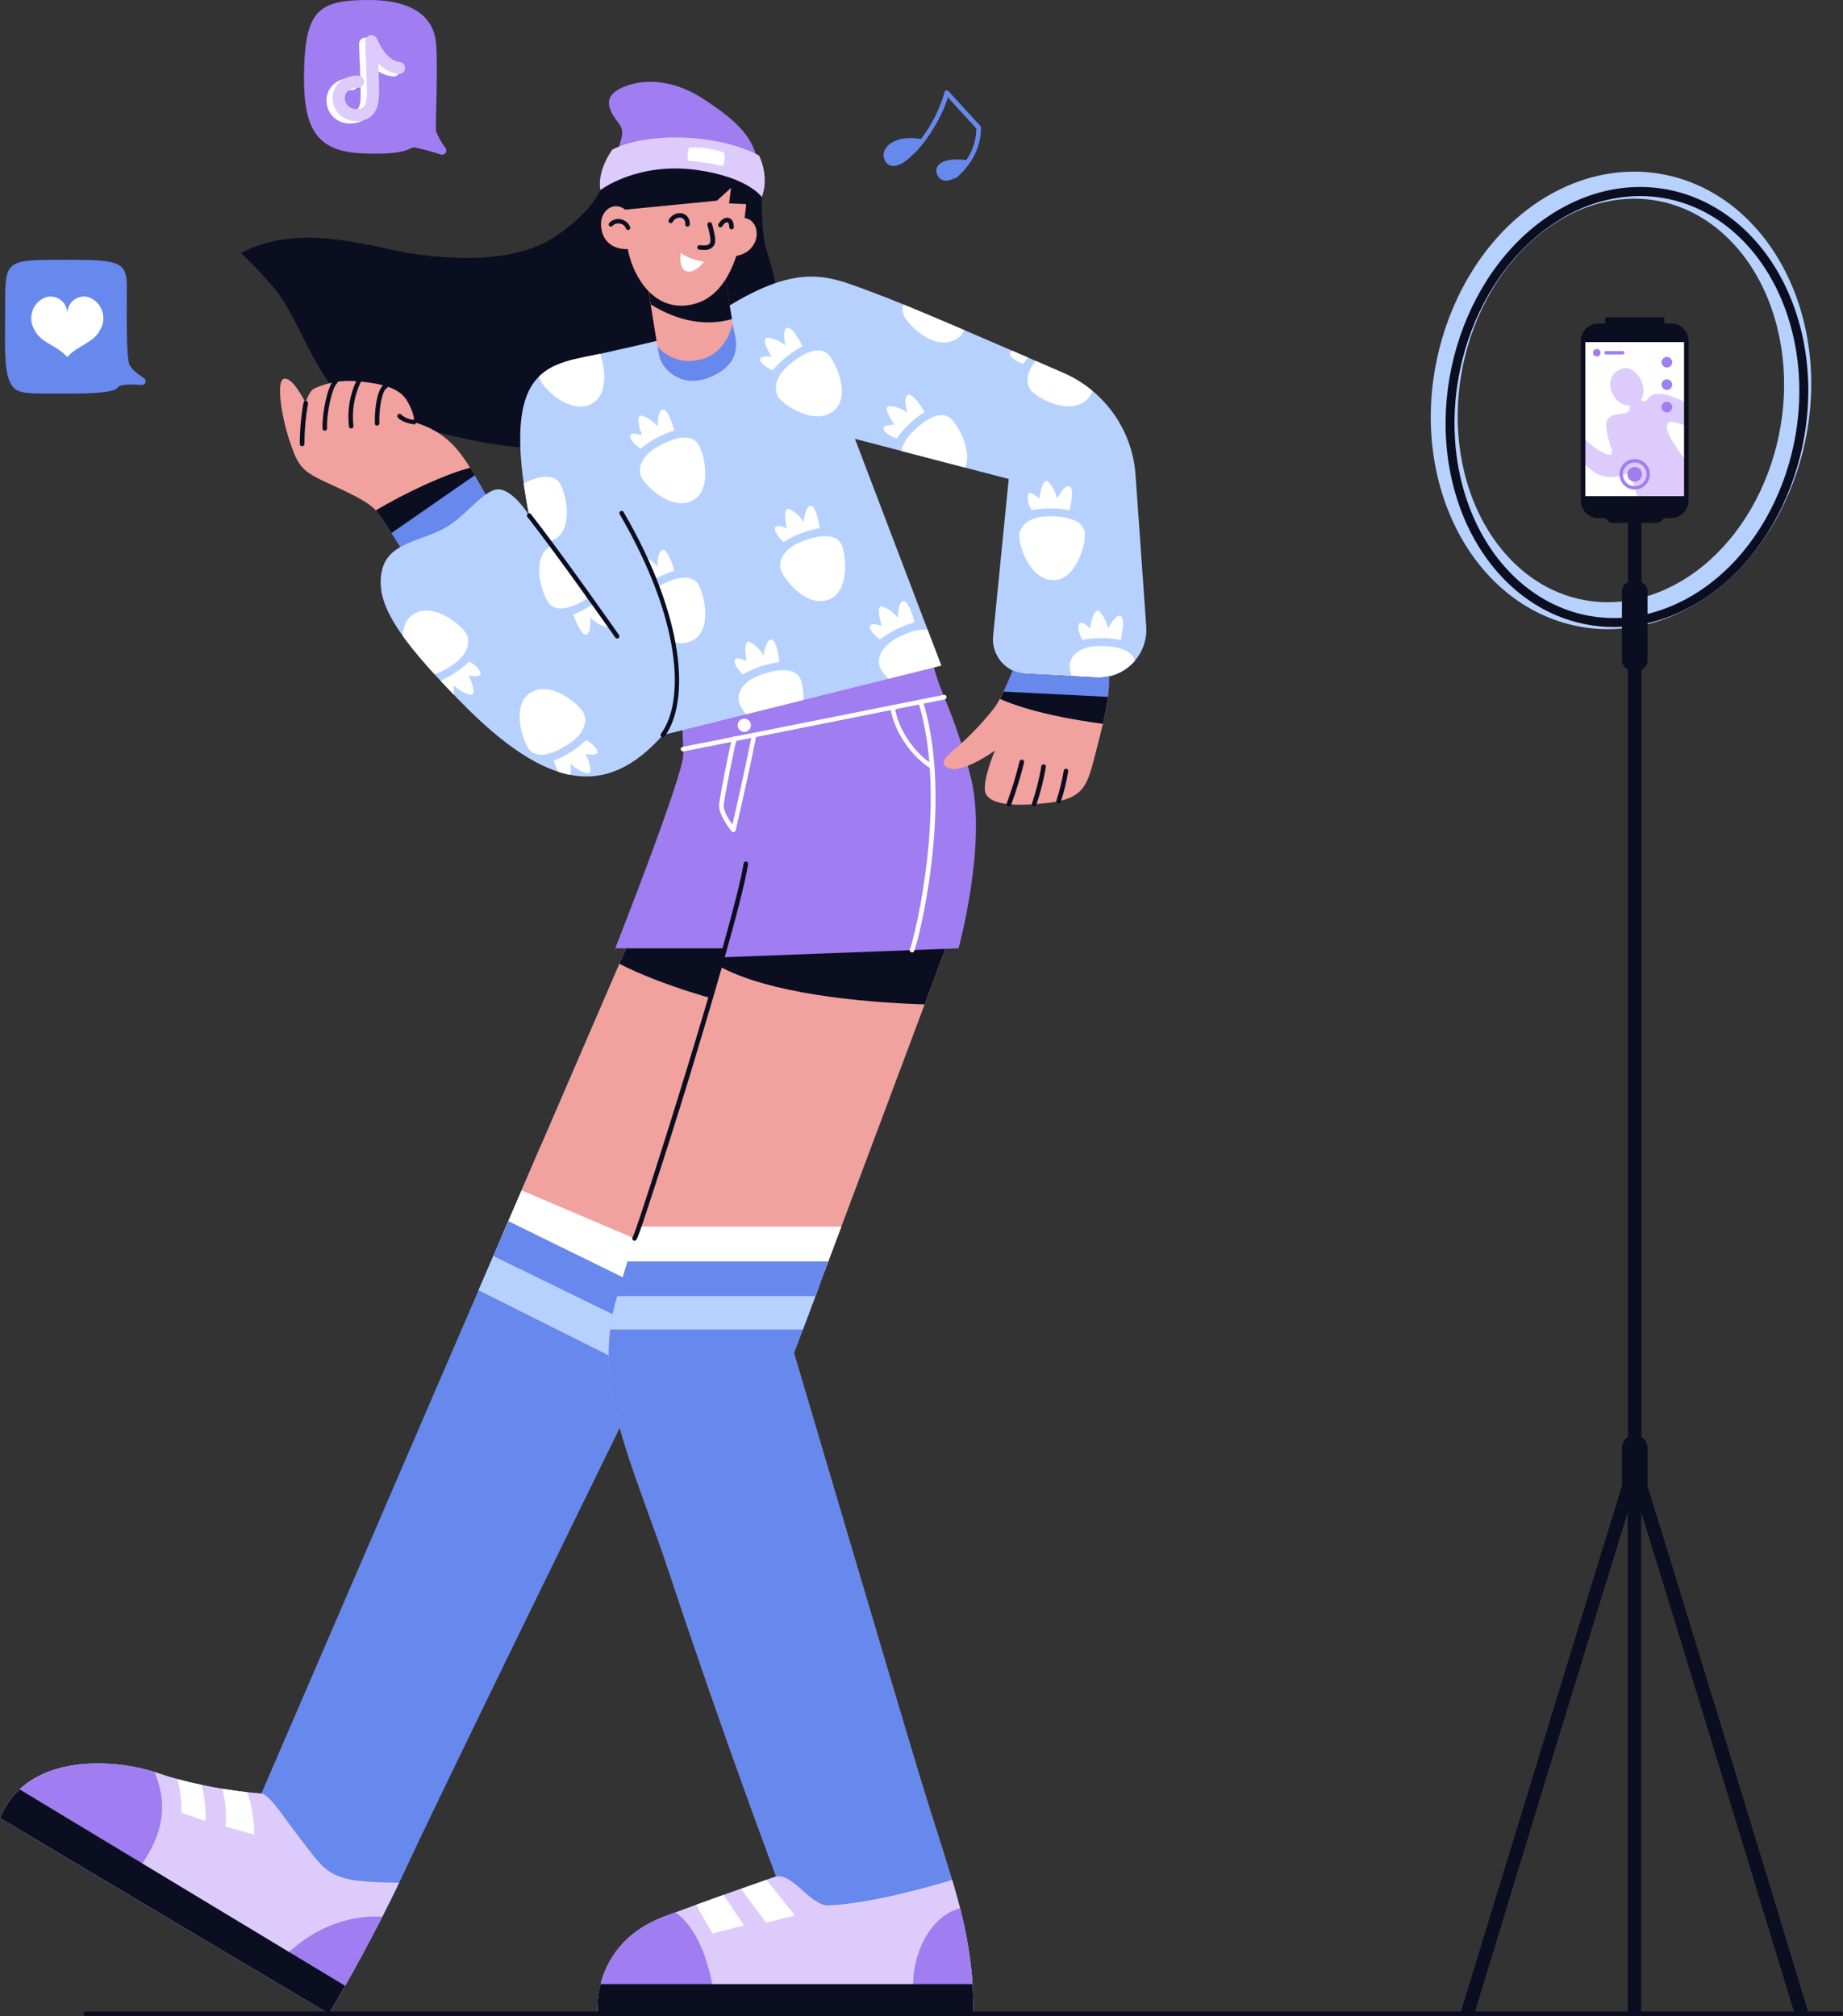 <?xml version="1.0" encoding="utf-8"?>
<svg viewBox="80.624 27.506 410.011 448.55" width="410.011" height="448.55" xmlns="http://www.w3.org/2000/svg">
  <rect x="80.624" y="27.506" width="410.011" height="448.55" fill="#333333" stroke="none"/>
  <defs>
    <clipPath id="a">
      <path fill="none" d="M342.47,239.26l61.93-15.45L385.2,173.36l34.21,8.93-3.47,34.92a7.69,7.69,0,0,0,7.26,8.44l15.68.8A10.64,10.64,0,0,0,450,215.07l-2.38-33.69a26.78,26.78,0,0,0-16-22.66c-14.52-6.34-35.35-15.34-41.69-17.65-10.05-3.65-16.34-7.61-33.81,3.35,0,0-12.39,6.6-12.69,6.6s-2.23.61-14.11,3.25S306,156.1,312.72,190.41c0,0-4.15-6.77-7.67-5.7-3.24,1-6.62,5.9-10.75,8.3-5.52,3.21-12.89,3.3-14.32,9.62-1.64,7.23,3.43,14.84,17.52,29.25C316.82,251.61,330,253.33,342.47,239.26Z"/>
    </clipPath>
  </defs>
  <path fill="#a07df0" d="M 178.704 61.896 C 179.397 62.108 180.058 61.49 179.895 60.785 C 179.868 60.671 179.821 60.563 179.754 60.466 C 178.851 59.298 178.13 58 177.614 56.616 C 177.484 55.366 178.114 41.756 177.614 36.926 C 177.114 32.096 173.554 27.506 162.614 27.506 C 151.674 27.506 148.624 29.726 148.274 42.886 C 147.924 56.046 150.844 61.196 161.274 61.636 C 171.704 62.076 171.554 60.196 172.874 60.316 C 174.844 60.742 176.79 61.269 178.704 61.896 Z"/>
  <path fill="#fff" d="M 455.774 103.366 L 455.774 138.876 C 455.769 140.752 454.25 142.271 452.374 142.276 L 436.214 142.276 C 434.337 142.276 432.814 140.754 432.814 138.876 L 432.814 103.366 C 432.814 101.489 434.337 99.966 436.214 99.966 L 452.374 99.966 C 454.252 99.966 455.774 101.489 455.774 103.366 Z"/>
  <path fill="#ddccfb" d="M 455.774 122.226 L 455.774 117.136 C 452.934 115.646 448.554 113.886 447.094 116.376 C 446.724 117.006 446.164 116.956 445.664 116.466 C 447.664 113.776 444.444 108.036 440.964 109.716 C 436.814 111.716 439.424 117.856 443.164 117.716 C 443.223 118.177 443.128 118.645 442.894 119.046 C 442.134 120.116 437.574 118.726 437.984 122.566 C 438.394 126.406 439.704 128.036 439.124 128.566 C 438.544 129.096 435.904 127.886 432.814 124.916 L 432.814 130.396 C 434.084 131.726 435.814 133.196 437.534 133.526 C 439.473 133.906 441.484 133.55 443.174 132.526 L 445.664 140.386 L 455.444 140.386 C 455.662 139.934 455.774 139.438 455.774 138.936 L 455.774 130.196 C 453.774 127.476 451.034 123.506 451.454 122.196 C 452.034 120.436 453.784 121.786 455.774 122.226 Z"/>
  <path fill="#0b0e20" d="M 452.374 142.786 L 436.214 142.786 C 434.061 142.786 432.314 141.04 432.314 138.886 L 432.314 103.366 C 432.32 101.215 434.063 99.472 436.214 99.466 L 452.374 99.466 C 454.526 99.472 456.269 101.215 456.274 103.366 L 456.274 138.876 C 456.275 139.455 456.146 140.026 455.894 140.546 C 455.253 141.911 453.882 142.783 452.374 142.786 Z M 436.214 100.476 C 434.613 100.476 433.314 101.775 433.314 103.376 L 433.314 138.886 C 433.314 140.488 434.613 141.786 436.214 141.786 L 452.374 141.786 C 453.974 141.781 455.269 140.486 455.274 138.886 L 455.274 103.366 C 455.274 101.765 453.976 100.466 452.374 100.466 L 436.214 100.476 Z"/>
  <path fill="#b7d1ff" d="M 438.304 167.496 C 433.641 167.496 429.025 166.554 424.734 164.726 C 413.734 160.076 405.214 149.866 401.284 136.726 C 393.674 111.246 405.104 81.356 426.764 70.096 C 436.844 64.856 447.844 64.276 457.764 68.466 C 468.764 73.116 477.284 83.326 481.214 96.466 C 488.824 121.946 477.394 151.836 455.734 163.096 C 450.365 165.949 444.384 167.458 438.304 167.496 Z M 444.184 71.706 C 439.076 71.749 434.053 73.025 429.544 75.426 C 410.314 85.426 400.224 112.156 407.044 135.016 C 410.454 146.446 417.754 155.256 427.044 159.206 C 435.254 162.686 444.434 162.206 452.904 157.776 C 472.134 147.776 482.224 121.046 475.404 98.186 C 471.994 86.756 464.694 77.946 455.404 73.996 C 451.857 72.486 448.04 71.707 444.184 71.706 Z"/>
  <path fill="#0b0e20" d="M 464.434 414.476 C 459.804 399.316 455.164 384.156 451.664 372.786 C 449.914 367.096 448.444 362.366 447.414 359.046 L 447.144 358.196 L 447.144 349.636 C 447.146 348.655 446.639 347.743 445.804 347.226 L 445.804 176.476 C 446.612 176.139 447.14 175.352 447.144 174.476 L 447.144 159.066 C 447.14 158.191 446.612 157.404 445.804 157.066 L 445.804 143.846 L 449.084 143.846 C 450.073 143.846 450.874 143.045 450.874 142.056 L 450.874 140.706 L 437.724 140.706 L 437.724 142.056 C 437.724 143.045 438.526 143.846 439.514 143.846 L 442.794 143.846 L 442.794 157.056 C 441.987 157.394 441.459 158.181 441.454 159.056 L 441.454 174.446 C 441.459 175.322 441.987 176.109 442.794 176.446 L 442.794 347.236 C 441.96 347.753 441.453 348.665 441.454 349.646 L 441.454 358.206 L 441.184 359.056 C 440.184 362.366 438.684 367.106 436.934 372.796 C 433.434 384.166 428.794 399.326 424.164 414.486 C 414.894 444.786 405.624 475.126 405.624 475.126 L 408.494 475.996 C 418.494 443.056 435.904 386.046 442.744 363.996 L 442.744 475.556 L 445.744 475.556 L 445.744 363.966 C 452.594 386.046 469.974 443.056 479.994 475.966 L 482.864 475.096 C 482.864 475.096 473.694 444.786 464.434 414.476 Z"/>
  <path fill="#a07df0" d="M 217.884 62.986 C 218.144 58.786 220.114 57.356 218.264 54.936 C 216.414 52.516 215.014 50.056 217.204 48.126 C 219.394 46.196 227.534 43.126 237.474 49.756 C 243.594 53.856 248.134 57.416 249.154 63.516 L 217.884 62.986 Z"/>
  <path fill="#0b0e20" d="M 254.434 98.716 C 253.874 93.346 252.748 88.05 251.074 82.916 C 250.074 79.656 250.004 72.516 250.144 68.846 C 250.144 68.846 230.054 51.486 214.694 68.576 C 214.694 68.576 213.224 74.186 203.944 80.256 C 194.664 86.326 180.444 85.126 172.234 83.926 C 164.024 82.726 147.464 76.716 134.234 83.796 C 136.896 86.28 139.394 88.932 141.714 91.736 C 147.164 98.406 150.034 109.636 156.774 116.026 C 159.594 118.696 191.774 129.386 204.334 126.716 C 216.894 124.046 254.434 98.716 254.434 98.716 Z"/>
  <path fill="#f1a19e" d="M 242.114 84.536 C 250.504 85.276 250.754 75.406 245.214 75.976 L 242.114 84.536 Z M 189.984 139.846 L 171.504 152.256 C 171.504 152.256 169.654 149.146 167.714 146.106 C 166.484 144.176 165.214 142.266 164.354 141.196 L 164.234 141.056 C 161.854 138.336 154.044 135.426 150.684 133.576 C 147.324 131.726 146.494 130.056 144.884 125.096 C 143.164 119.746 142.094 112.306 143.744 111.796 C 145.744 111.196 148.624 117.176 148.624 117.176 C 148.624 117.176 149.244 114.536 150.624 113.906 C 153.631 112.55 156.943 112.012 160.224 112.346 C 166.924 112.926 169.864 114.346 171.224 116.756 C 173.064 119.876 172.704 121.406 172.704 121.406 C 179.014 123.326 182.084 126.556 185.204 131.566 C 185.544 132.106 185.884 132.666 186.204 133.256 C 187.374 135.206 188.624 137.396 189.984 139.846 Z"/>
  <path fill="#0b0e20" d="M 189.984 139.846 L 171.504 152.256 C 171.504 152.256 169.654 149.146 167.714 146.106 C 166.484 144.176 165.214 142.266 164.354 141.196 L 164.234 141.056 C 170.834 137.156 179.364 133.126 185.234 131.566 C 185.574 132.106 185.914 132.666 186.234 133.256 C 187.374 135.206 188.624 137.396 189.984 139.846 Z"/>
  <path fill="#6788ec" d="M 189.984 139.846 L 171.504 152.256 C 171.504 152.256 169.654 149.146 167.714 146.106 L 186.224 133.256 C 187.374 135.206 188.624 137.396 189.984 139.846 Z M 252.274 230.546 C 252.274 231.086 241.884 268.206 233.404 298.416 C 232.574 301.356 231.774 304.226 230.994 306.986 L 228.404 316.226 C 228.144 317.126 227.904 317.996 227.654 318.856 C 227.374 319.856 227.104 320.856 226.834 321.786 C 226.564 322.716 226.334 323.566 226.094 324.396 C 225.094 327.886 224.294 330.786 223.704 332.906 L 222.624 336.786 C 222.624 336.786 179.624 424.466 171.334 442.376 L 169.454 446.376 C 168.194 448.996 166.934 451.526 165.704 453.936 C 162.534 460.116 159.604 465.486 157.424 469.316 C 155.244 473.146 153.824 475.536 153.824 475.536 L 140.134 467.396 L 107.624 448.116 L 80.624 432.026 C 81.592 429.605 83.077 427.424 84.974 425.636 C 93.074 418.066 107.224 419.296 114.974 421.756 L 115.614 421.966 C 117.124 422.476 118.614 422.966 120.124 423.346 C 121.974 423.856 123.784 424.286 125.514 424.646 C 127.244 425.006 128.664 425.266 130.084 425.496 C 132.284 425.856 134.194 426.106 135.654 426.276 C 137.654 426.486 138.774 426.556 138.774 426.556 L 187.094 314.556 L 190.384 306.936 L 191.924 303.376 L 192.434 302.186 L 193.734 299.186 L 196.684 292.336 L 201.044 282.226 L 221.934 233.836 C 221.934 233.836 251.864 231.096 252.274 230.546 Z"/>
  <path fill="#b7d1ff" d="M 233.404 298.416 C 232.574 301.356 231.774 304.226 230.994 306.986 L 228.404 316.226 C 228.144 317.126 227.904 317.996 227.654 318.856 C 227.374 319.856 227.104 320.856 226.834 321.786 C 226.564 322.716 226.334 323.566 226.094 324.396 C 225.094 327.886 224.294 330.786 223.704 332.906 L 187.074 314.576 L 190.364 306.956 L 191.904 303.396 L 192.414 302.206 L 193.714 299.206 L 196.664 292.356 L 201.024 282.246 L 206.454 282.036 L 233.404 298.416 Z"/>
  <path fill="#ddccfb" d="M 169.424 446.396 C 168.164 449.016 166.904 451.546 165.674 453.956 C 162.504 460.136 159.574 465.506 157.394 469.336 C 155.214 473.166 153.794 475.556 153.794 475.556 L 140.104 467.416 L 107.624 448.116 L 80.624 432.026 C 81.592 429.605 83.077 427.424 84.974 425.636 C 93.074 418.066 107.224 419.296 114.974 421.756 L 115.614 421.966 C 117.124 422.476 118.614 422.966 120.124 423.346 C 121.974 423.856 123.784 424.286 125.514 424.646 C 127.244 425.006 128.664 425.266 130.084 425.496 C 132.284 425.856 134.194 426.106 135.654 426.276 C 137.654 426.486 138.774 426.556 138.774 426.556 C 140.564 426.736 143.584 431.656 147.514 436.736 C 153.674 444.706 153.864 446.276 169.424 446.396 Z"/>
  <path fill="#a07df0" d="M 112.284 442.126 C 110.861 444.213 109.318 446.217 107.664 448.126 L 80.664 432.036 C 81.632 429.615 83.117 427.434 85.014 425.646 C 93.114 418.076 107.264 419.306 115.014 421.766 C 118.254 429.606 116.534 435.786 112.284 442.126 Z M 165.674 453.956 C 159.304 466.416 153.794 475.556 153.794 475.556 L 140.104 467.416 C 145.114 459.926 154.624 453.356 165.674 453.956 Z"/>
  <path fill="#f1a19e" d="M 252.274 230.546 C 252.274 231.136 239.774 275.756 230.994 306.986 L 228.404 316.226 C 228.144 317.126 227.904 317.996 227.654 318.856 C 227.374 319.856 227.104 320.856 226.834 321.786 L 191.904 303.396 L 192.414 302.206 L 193.714 299.206 L 196.664 292.356 L 218.424 241.946 L 221.914 233.856 C 221.914 233.856 242.914 231.916 249.994 230.956 C 250.767 230.902 251.531 230.764 252.274 230.546 Z"/>
  <path fill="#0b0e20" d="M 249.994 230.966 C 248.174 235.336 242.094 249.966 242.214 250.356 C 242.334 250.746 227.854 246.806 218.424 241.956 L 221.914 233.866 C 221.914 233.866 242.944 231.926 249.994 230.966 Z"/>
  <path fill="#fff" d="M 230.994 306.986 L 228.404 316.226 C 228.144 317.126 227.904 317.996 227.654 318.856 L 192.414 302.206 L 193.714 299.206 L 196.664 292.356 L 230.994 306.986 Z"/>
  <path fill="#6788ec" d="M 228.404 316.226 C 228.144 317.126 227.904 317.996 227.654 318.856 C 227.374 319.856 227.104 320.856 226.834 321.786 C 226.564 322.716 226.334 323.566 226.094 324.396 L 190.364 306.956 L 191.904 303.396 L 192.414 302.206 L 193.714 299.206 L 228.404 316.226 Z"/>
  <path fill="#f1a19e" d="M 297.184 475.556 L 213.624 475.556 C 213.568 474.787 213.568 474.015 213.624 473.246 C 213.702 471.802 213.92 470.369 214.274 468.966 C 215.524 463.966 219.064 457.396 228.674 453.846 L 230.914 453.016 L 235.554 451.316 L 241.644 449.116 L 245.524 447.736 C 248.024 446.846 249.914 446.196 251.204 445.736 L 253.304 445.026 C 253.304 445.026 241.384 413.336 229.724 378.026 C 221.324 352.596 212.054 335.926 217.814 316.386 C 217.814 316.226 217.904 316.066 217.954 315.916 L 218.714 313.316 C 219.034 312.316 219.344 311.226 219.654 310.196 L 220.254 308.196 C 221.044 305.546 221.824 302.986 222.594 300.456 C 227.994 282.756 233.084 267.026 240.734 242.576 L 243.434 233.906 L 292.514 234.586 L 286.324 250.986 L 267.804 300.416 L 264.904 308.156 L 264.154 310.156 L 262.984 313.276 L 261.984 315.876 L 257.244 328.516 C 257.244 328.516 278.384 400.116 285.244 422.806 C 287.994 431.896 290.444 439.126 292.404 445.746 C 293.044 447.906 293.634 449.996 294.154 452.066 C 295.603 457.595 296.534 463.246 296.934 468.946 C 297.104 471.066 297.184 473.256 297.184 475.556 Z"/>
  <path fill="#0b0e20" d="M 292.484 234.546 L 286.324 250.986 C 271.544 250.506 251.654 248.486 240.704 242.536 L 243.404 233.866 L 292.484 234.546 Z"/>
  <path fill="#a07df0" d="M 293.874 238.506 L 241.224 240.506 L 241.964 238.506 L 217.494 238.506 C 217.494 238.506 232.784 199.646 232.624 195.396 C 232.624 195.116 232.624 194.696 232.624 194.186 C 232.514 191.366 232.284 185.776 232.284 185.776 L 288.084 173.556 C 288.154 176.096 289.214 178.936 290.684 182.616 C 293.22 188.614 295.253 194.812 296.764 201.146 C 300.094 215.886 293.874 238.506 293.874 238.506 Z"/>
  <path fill="#fff" d="M 232.624 194.686 C 232.24 194.725 231.957 194.332 232.116 193.98 C 232.19 193.816 232.346 193.704 232.524 193.686 C 244.704 191.276 273.714 185.486 290.584 182.116 C 290.969 182.039 291.293 182.408 291.167 182.78 C 291.109 182.952 290.963 183.081 290.784 183.116 C 273.914 186.486 244.904 192.276 232.724 194.686 L 232.624 194.686 Z"/>
  <path fill="#b7d1ff" d="M 228.094 191.046 L 290.024 175.596 L 270.824 125.146 L 305.034 134.076 L 301.564 168.996 C 301.13 173.367 304.438 177.212 308.824 177.436 L 324.504 178.236 C 330.872 178.54 336.075 173.215 335.624 166.856 L 333.244 133.166 C 332.543 123.224 326.379 114.494 317.244 110.506 C 302.724 104.166 281.894 95.166 275.554 92.856 C 265.504 89.206 259.214 85.246 241.744 96.206 C 241.744 96.206 229.354 102.806 229.054 102.806 C 228.754 102.806 226.824 103.416 214.944 106.056 C 203.064 108.696 191.624 107.886 198.344 142.196 C 198.344 142.196 194.194 135.426 190.674 136.496 C 187.434 137.496 184.054 142.396 179.924 144.796 C 174.404 148.006 167.034 148.096 165.604 154.416 C 163.964 161.646 169.034 169.256 183.124 183.666 C 202.444 203.396 215.624 205.116 228.094 191.046 Z"/>
  <path fill="#f1a19e" d="M 238.364 111.496 C 232.004 114.016 228.004 109.496 227.364 106.986 C 227.254 106.546 227.094 105.716 226.904 104.636 C 226.464 102.166 225.904 98.446 225.384 95.256 C 224.854 91.866 224.434 89.086 224.434 89.046 L 241.434 85.906 C 241.434 85.906 242.604 93.606 243.434 98.496 C 243.504 98.866 243.564 99.226 243.624 99.566 C 243.804 100.566 243.964 101.406 244.084 101.906 C 244.784 104.726 244.724 108.986 238.364 111.496 Z"/>
  <path fill="#6788ec" d="M 238.364 111.496 C 232.004 114.016 228.004 109.496 227.364 106.986 C 227.254 106.546 227.094 105.716 226.904 104.636 C 229.121 107.169 232.528 108.315 235.824 107.636 C 240.504 106.826 242.654 103.146 243.624 99.556 C 243.804 100.556 243.964 101.396 244.084 101.896 C 244.784 104.726 244.724 108.986 238.364 111.496 Z"/>
  <path fill="#0b0e20" d="M 243.464 98.496 C 236.214 100.576 229.644 97.876 225.414 95.256 C 224.884 91.866 224.464 89.086 224.464 89.046 L 241.464 85.906 C 241.464 85.906 242.624 93.606 243.464 98.496 Z"/>
  <path fill="#f1a19e" d="M 246.624 72.936 C 245.204 88.786 239.874 94.996 232.914 95.496 C 225.174 96.046 221.184 87.976 220.284 82.916 C 220.284 82.916 215.574 83.386 214.494 78.856 C 213.494 74.546 217.104 72.016 219.694 74.156 L 240.104 72.156 L 243.254 69.306 L 242.824 72.766 L 246.624 72.936 Z"/>
  <g clip-path="url(#a)" transform="matrix(1, 0, 0, 1, -114.376, -48.214)">
    <path fill="#fff" d="M424.49 189.24c-1.2-2-1.63-5.82 1.73-2.52 0 0 .63-5 2-3.81a7.78 7.78 0 011.94 3.81s1.59-3.3 2.79-2.79 0 5.31 0 5.31A22.1 22.1 0 00424.49 189.24zM428.27 190.6c4.71-.06 7.44 1.15 8 3.3s-1.73 11.16-7.12 10.89-7.65-8.33-7.38-10.21S423.92 190.65 428.27 190.6zM422.65 156.66c-2.28-.67-5.18-3.11-.48-3 0 0-3-4.07-1.14-4.18a7.78 7.78 0 014 1.44s-1.11-3.49.11-3.94 3.68 3.82 3.68 3.82A22.1 22.1 0 00422.65 156.66zM426.32 155.05c3.38-3.28 6.19-4.28 8-3.08s6.42 9.29 2.32 12.81-11.28-.78-12.38-2.33S423.2 158.08 426.32 155.05zM396 139.75c-2-1.27-4.12-4.42.38-3 0 0-1.75-4.74.07-4.33a7.78 7.78 0 013.47 2.5s-.1-3.66 1.19-3.76 2.48 4.7 2.48 4.7A22.1 22.1 0 00396 139.75zM400 139.22c4.16-2.22 7.13-2.4 8.59-.73s3.59 10.7-1.32 12.95-10.62-3.88-11.25-5.68S396.14 141.27 400 139.22zM394.52 173.26c-2.28-.67-5.18-3.11-.48-3 0 0-3-4.07-1.14-4.18a7.78 7.78 0 014 1.44s-1.11-3.49.11-3.94 3.68 3.82 3.68 3.82A22.1 22.1 0 00394.52 173.26zM398.19 171.65c3.38-3.28 6.19-4.28 8-3.08s6.42 9.29 2.32 12.81-11.28-.78-12.38-2.33S395.07 174.68 398.19 171.65zM369.35 196.3c-1.85-1.49-3.59-4.86.72-3 0 0-1.2-4.9.56-4.29a7.78 7.78 0 013.17 2.87s.31-3.65 1.61-3.6 1.93 4.95 1.93 4.95A22.1 22.1 0 00369.35 196.3zM373.36 196.22c4.38-1.73 7.36-1.57 8.61.25s2.36 11-2.77 12.72-10.11-5.06-10.54-6.91S369.32 197.82 373.36 196.22zM390.79 218c-2-1.29-4.06-4.47.42-3 0 0-1.69-4.76.12-4.33a7.78 7.78 0 013.44 2.54s-.06-3.67 1.24-3.74 2.42 4.73 2.42 4.73A22.1 22.1 0 00390.79 218zM394.78 217.56c4.19-2.17 7.16-2.31 8.59-.62s3.46 10.74-1.48 12.93-10.57-4-11.18-5.81S390.91 219.56 394.78 217.56zM360.27 225.78c-1.79-1.56-3.41-5 .83-2.94 0 0-1-4.94.72-4.27a7.78 7.78 0 013.06 3s.45-3.64 1.75-3.54 1.74 5 1.74 5A22.1 22.1 0 00360.27 225.78zM364.28 225.86c4.45-1.57 7.41-1.29 8.6.57s1.94 11.12-3.25 12.6-9.91-5.43-10.27-7.3S360.18 227.3 364.28 225.86zM435.79 218.09c-1.19-2.05-1.6-5.83 1.74-2.51 0 0 .64-5 2.06-3.81a7.78 7.78 0 011.92 3.82s1.61-3.3 2.8-2.78 0 5.31 0 5.31A22.1 22.1 0 00435.79 218.09zM439.56 219.46c4.71 0 7.43 1.18 7.95 3.33s-1.77 11.15-7.16 10.87-7.62-8.35-7.35-10.24S435.21 219.5 439.56 219.46zM366.91 158.11c-2.22-.84-4.93-3.49-.25-3 0 0-2.68-4.28-.82-4.25a7.78 7.78 0 013.91 1.74s-.85-3.57.4-3.92 3.38 4.09 3.38 4.09A22.1 22.1 0 00366.91 158.11zM370.69 156.78c3.62-3 6.5-3.8 8.26-2.46s5.7 9.74 1.35 12.95-11.19-1.63-12.17-3.26S367.35 159.56 370.69 156.78zM337.51 175.55c-2-1.24-4.19-4.36.33-3 0 0-1.82-4.71 0-4.33a7.78 7.78 0 013.51 2.44s-.16-3.66 1.14-3.78S345 171.5 345 171.5A22.1 22.1 0 00337.51 175.55zM341.48 175c4.13-2.28 7.1-2.5 8.57-.86s3.76 10.64-1.12 13-10.68-3.72-11.34-5.5S337.68 177.06 341.48 175zM345 202.73a23.87 23.87 0 00-4.46 1.91q-1-2.48-2.21-5.07a8.54 8.54 0 013 2.28s-.16-3.66 1.13-3.77S345 202.73 345 202.73zM348.93 218.29a5.8 5.8 0 01-4.17.26 72.4 72.4 0 00-3.53-12.21c.08-.06.17-.1.25-.15 4.13-2.28 7.1-2.51 8.57-.86S353.81 216 348.93 218.29zM318.12 195.83a4.89 4.89 0 01-1 .36c-1.55-2.08-3-4.06-4.39-5.78l-3.45-5.79a11.93 11.93 0 011.39-.9c4.13-2.28 7.1-2.5 8.58-.86S323 193.51 318.12 195.83zM330.62 214.89a.56.56 0 01-.67.34 7.76 7.76 0 01-3.68-2.18s.43 3.64-.86 3.85-2.88-4.46-2.88-4.46a24 24 0 004.62-2.43zM326.11 208.55l-.28.19c-3.94 2.57-6.89 3-8.48 1.48s-4.53-10.34.17-13l.25-.13C320.61 200.92 323.59 205 326.11 208.55zM325.39 240.39c2.11 1.09 4.49 4-.11 3.06 0 0 2.16 4.56.32 4.32a7.78 7.78 0 01-3.68-2.18s.43 3.64-.86 3.85-2.88-4.46-2.88-4.46A22.1 22.1 0 00325.39 240.39zM321.48 241.27c-3.95 2.58-6.89 3-8.49 1.48s-4.52-10.34.17-13 10.92 2.93 11.71 4.66S325.12 238.9 321.48 241.27zM299.38 222.93c2.11 1.09 4.49 4-.11 3.06 0 0 2.16 4.56.32 4.32a7.78 7.78 0 01-3.68-2.18s.43 3.64-.86 3.85-2.88-4.46-2.88-4.46A22.1 22.1 0 00299.38 222.93zM295.46 223.81c-3.95 2.58-6.89 3-8.49 1.48s-4.52-10.34.17-13 10.92 2.93 11.71 4.66S299.1 221.43 295.46 223.81zM315.05 154.09c-2-1.24-4.19-4.36.33-3 0 0-1.82-4.71 0-4.33a7.78 7.78 0 013.51 2.44s-.16-3.66 1.14-3.78 2.55 4.66 2.55 4.66A22.1 22.1 0 00315.05 154.09zM319 153.5c4.13-2.28 7.1-2.5 8.57-.86s3.76 10.64-1.12 13-10.68-3.72-11.34-5.5S315.21 155.6 319 153.5z"/>
  </g>
  <path fill="#f1a19e" d="M 327.364 177.986 C 327.394 179.514 327.307 181.042 327.104 182.556 C 326.854 184.476 326.464 186.476 325.984 188.556 C 325.504 190.636 324.984 192.556 324.454 194.716 C 322.534 202.156 321.974 205.196 313.804 206.146 C 305.634 207.096 301.074 206.376 299.954 204.146 C 298.834 201.916 301.954 194.516 301.954 194.516 C 297.624 197.516 293.394 199.366 291.424 198.346 C 289.454 197.326 291.034 195.756 293.794 193.506 C 296.697 190.964 299.355 188.155 301.734 185.116 C 302.234 184.445 302.676 183.733 303.054 182.986 C 303.324 182.486 303.594 181.986 303.864 181.376 C 303.974 181.146 304.084 180.916 304.184 180.686 C 304.284 180.456 304.404 180.216 304.504 179.986 L 304.944 178.986 C 305.204 178.386 305.454 177.786 305.694 177.226 C 305.764 177.036 305.844 176.846 305.924 176.666 C 306.829 177.1 307.812 177.348 308.814 177.396 L 324.494 178.206 C 325.457 178.267 326.423 178.193 327.364 177.986 Z"/>
  <path fill="#0b0e20" d="M 327.364 177.986 C 327.394 179.514 327.307 181.042 327.104 182.556 C 326.854 184.476 326.464 186.476 325.984 188.556 C 319.464 187.696 309.984 186.026 303.074 183.016 C 303.344 182.516 303.614 182.016 303.884 181.406 C 304.614 179.876 305.344 178.166 305.944 176.716 C 306.849 177.15 307.832 177.398 308.834 177.446 L 324.514 178.256 C 325.472 178.299 326.432 178.208 327.364 177.986 Z"/>
  <path fill="#6788ec" d="M 327.364 177.986 C 327.394 179.514 327.307 181.042 327.104 182.556 L 303.884 181.386 C 303.994 181.156 304.104 180.926 304.204 180.696 C 304.304 180.466 304.424 180.226 304.524 179.996 L 304.964 178.996 C 305.214 178.396 305.474 177.796 305.714 177.236 C 305.784 177.046 305.864 176.856 305.944 176.676 C 306.849 177.11 307.832 177.358 308.834 177.406 L 324.514 178.216 C 325.471 178.272 326.43 178.195 327.364 177.986 Z"/>
  <path fill="#fff" d="M 267.804 300.416 L 264.904 308.156 L 264.154 310.156 L 219.624 310.156 L 220.224 308.156 C 221.014 305.506 221.794 302.946 222.564 300.416 L 267.804 300.416 Z"/>
  <path fill="#6788ec" d="M 297.184 475.556 L 213.624 475.556 C 213.568 474.787 213.568 474.015 213.624 473.246 C 213.702 471.802 213.92 470.369 214.274 468.966 C 215.524 463.966 219.064 457.396 228.674 453.846 L 230.914 453.016 L 235.554 451.316 L 241.644 449.116 L 245.524 447.736 C 248.024 446.846 249.914 446.196 251.204 445.736 L 253.304 445.026 C 253.304 445.026 241.384 413.336 229.724 378.026 C 222.324 355.636 214.264 340.026 216.374 323.296 C 216.663 320.957 217.145 318.646 217.814 316.386 C 217.814 316.226 217.904 316.066 217.954 315.916 C 218.074 315.516 218.184 315.116 218.304 314.726 C 218.424 314.336 218.574 313.786 218.714 313.316 L 263.014 313.316 L 262.844 313.766 L 262.044 315.916 L 259.274 323.296 L 257.274 328.556 C 257.274 328.556 278.414 400.156 285.274 422.846 C 288.024 431.936 290.474 439.166 292.434 445.786 C 293.074 447.946 293.664 450.036 294.184 452.106 C 295.633 457.635 296.564 463.286 296.964 468.986 C 297.104 471.066 297.184 473.256 297.184 475.556 Z"/>
  <path fill="#b7d1ff" d="M 262.814 313.786 L 262.014 315.936 L 259.244 323.316 L 216.344 323.316 C 216.633 320.977 217.115 318.666 217.784 316.406 C 217.784 316.246 217.874 316.086 217.924 315.936 C 218.044 315.536 218.154 315.136 218.274 314.746 L 262.814 313.786 Z"/>
  <path fill="#ddccfb" d="M 297.184 475.556 L 213.624 475.556 C 213.568 474.787 213.568 474.015 213.624 473.246 C 213.702 471.802 213.92 470.369 214.274 468.966 C 215.524 463.966 219.064 457.396 228.674 453.846 L 230.914 453.016 L 235.554 451.316 L 241.644 449.116 L 245.524 447.736 C 248.024 446.846 249.914 446.196 251.204 445.736 L 253.304 445.026 C 257.044 444.236 261.024 451.696 265.084 451.466 C 274.784 450.916 287.324 447.336 292.464 445.766 C 293.104 447.926 293.694 450.016 294.214 452.086 C 295.663 457.615 296.594 463.266 296.994 468.966 C 297.104 471.066 297.184 473.256 297.184 475.556 Z"/>
  <path fill="#a07df0" d="M 297.184 475.556 L 284.624 475.556 C 283.978 473.326 283.688 471.007 283.764 468.686 C 284.004 460.426 288.504 453.546 294.214 452.086 C 296.222 459.747 297.221 467.637 297.184 475.556 Z M 239.754 473.246 L 213.624 473.246 C 213.702 471.802 213.92 470.369 214.274 468.966 C 215.524 463.966 219.064 457.396 228.674 453.846 L 230.914 453.016 C 235.254 456.116 238.504 462.966 239.754 473.246 Z"/>
  <path fill="#0b0e20" d="M 297.184 475.556 L 213.624 475.556 C 213.466 473.341 213.675 471.114 214.244 468.966 L 296.984 468.966 C 297.104 471.066 297.184 473.256 297.184 475.556 Z"/>
  <path fill="#fff" d="M 246.134 455.896 L 239.134 457.706 L 235.484 451.316 L 241.574 449.116 L 246.134 455.896 Z M 257.444 453.686 L 251.064 455.296 L 245.474 447.786 C 247.974 446.896 249.864 446.246 251.154 445.786 L 257.444 453.686 Z"/>
  <path fill="#6788ec" d="M 264.904 308.156 L 264.154 310.156 L 262.014 315.876 L 217.924 315.876 C 218.498 313.93 219.064 312.023 219.624 310.156 L 220.224 308.156 L 264.904 308.156 Z"/>
  <path fill="#0b0e20" d="M 157.394 469.336 C 155.194 473.236 153.794 475.556 153.794 475.556 L 140.104 467.416 L 107.624 448.116 L 80.624 432.026 C 81.592 429.605 83.077 427.424 84.974 425.636 L 112.294 442.126 L 157.394 469.336 Z"/>
  <path fill="#fff" d="M 126.344 432.706 L 120.974 430.786 C 121.04 428.278 120.747 425.772 120.104 423.346 C 121.954 423.856 123.764 424.286 125.494 424.646 C 126.131 427.284 126.417 429.994 126.344 432.706 Z M 137.144 435.696 L 130.784 433.906 C 131.058 431.083 130.814 428.233 130.064 425.496 C 132.264 425.856 134.174 426.106 135.634 426.276 C 136.696 429.301 137.207 432.492 137.144 435.696 Z"/>
  <path fill="#0b0e20" d="M 439.624 167.016 C 435.229 167.015 430.879 166.128 426.834 164.406 C 416.394 159.986 408.254 150.236 404.504 137.646 C 397.154 113.016 408.144 84.146 429.014 73.296 C 438.564 68.296 449.014 67.776 458.304 71.726 C 468.744 76.146 476.884 85.896 480.634 98.486 C 487.984 123.116 476.994 151.986 456.124 162.836 C 451.042 165.539 445.381 166.973 439.624 167.016 Z M 445.504 71.126 C 440.069 71.168 434.723 72.523 429.924 75.076 C 409.864 85.506 399.314 113.316 406.414 137.076 C 409.994 149.076 417.724 158.376 427.614 162.566 C 436.394 166.286 446.194 165.756 455.204 161.066 C 475.264 150.636 485.814 122.826 478.714 99.066 C 475.134 87.066 467.404 77.766 457.514 73.576 C 453.72 71.962 449.638 71.129 445.514 71.126 L 445.504 71.126 Z"/>
  <rect width="13.15" height="3.14" x="437.724" y="98.096" fill="#0b0e20"/>
  <circle cx="444.294" cy="133.036" r="1.63" fill="#a07df0"/>
  <path fill="#0b0e20" d="M 221.814 303.576 C 221.552 303.575 221.328 303.385 221.284 303.126 C 221.259 302.964 221.315 302.8 221.434 302.686 C 222.944 299.446 243.924 233.266 246.064 219.596 C 246.11 219.326 246.362 219.14 246.634 219.176 C 246.908 219.218 247.096 219.473 247.054 219.746 C 245.764 227.996 238.324 252.836 234.054 266.916 C 231.354 275.716 228.454 284.916 226.054 292.216 C 222.434 303.386 222.274 303.576 221.814 303.576 Z"/>
  <circle cx="246.204" cy="188.876" r="1.47" fill="#fff"/>
  <path fill="#fff" d="M 158.434 54.986 C 155.577 55.026 153.243 52.714 153.254 49.856 C 153.242 48.55 153.766 47.296 154.704 46.386 C 155.851 45.343 157.366 44.8 158.914 44.876 C 159.954 44.876 160.603 46.001 160.084 46.901 C 159.842 47.319 159.397 47.576 158.914 47.576 C 158.07 47.519 157.236 47.787 156.584 48.326 C 156.177 48.73 155.952 49.283 155.964 49.856 C 155.941 51.228 157.074 52.338 158.444 52.286 C 160.094 52.286 160.864 51.906 160.864 48.436 C 160.864 46.276 160.624 40.336 160.524 38.106 C 160.524 37.566 160.524 37.236 160.524 37.216 C 160.532 36.17 161.67 35.523 162.573 36.053 C 162.866 36.225 163.084 36.501 163.184 36.826 C 164.504 39.826 166.324 41.686 168.184 41.826 C 169.224 41.831 169.868 42.959 169.344 43.857 C 169.073 44.323 168.55 44.582 168.014 44.516 C 166.247 44.357 164.608 43.527 163.434 42.196 C 163.524 44.566 163.604 47.196 163.604 48.456 C 163.554 50.396 163.554 54.986 158.434 54.986 Z"/>
  <path fill="#0b0e20" d="M 455.774 137.906 L 455.774 138.906 C 455.774 140.784 454.252 142.306 452.374 142.306 L 436.214 142.306 C 434.337 142.306 432.814 140.784 432.814 138.906 L 432.814 137.906 L 455.774 137.906 Z M 455.774 103.366 L 455.774 103.626 L 432.774 103.626 L 432.774 103.366 C 432.774 101.489 434.297 99.966 436.174 99.966 L 452.334 99.966 C 454.228 99.944 455.775 101.473 455.774 103.366 Z"/>
  <path fill="#a07df0" d="M 444.294 136.416 C 441.693 136.416 440.066 133.6 441.367 131.346 C 442.668 129.093 445.921 129.093 447.222 131.346 C 447.518 131.86 447.674 132.443 447.674 133.036 C 447.674 134.903 446.161 136.416 444.294 136.416 Z M 444.294 130.416 C 442.27 130.416 441.005 132.608 442.017 134.361 C 443.029 136.115 445.56 136.115 446.572 134.361 C 446.803 133.962 446.924 133.508 446.924 133.046 C 446.93 131.59 445.751 130.406 444.294 130.406 L 444.294 130.416 Z"/>
  <path fill="#fff" d="M 283.504 239.406 C 283.236 239.407 283.015 239.195 283.004 238.926 C 283 238.824 283.028 238.722 283.084 238.636 C 284.004 236.446 291.674 205.746 284.944 183.806 C 284.833 183.422 285.18 183.06 285.569 183.156 C 285.749 183.2 285.893 183.338 285.944 183.516 C 293.004 206.516 284.604 238.306 283.944 239.196 C 283.852 239.328 283.705 239.409 283.544 239.416 L 283.504 239.406 Z"/>
  <path fill="#fff" d="M 287.974 198.576 C 287.886 198.576 287.8 198.552 287.724 198.506 C 283.314 195.896 279.294 189.816 278.724 184.956 C 278.682 184.572 279.072 184.285 279.427 184.441 C 279.591 184.513 279.705 184.668 279.724 184.846 C 280.234 189.436 284.044 195.176 288.214 197.656 C 288.545 197.853 288.54 198.334 288.204 198.522 C 288.131 198.564 288.048 198.586 287.964 198.586 L 287.974 198.576 Z M 243.774 212.656 C 243.624 212.658 243.481 212.592 243.384 212.476 C 243.074 212.096 240.384 208.706 240.604 206.476 C 240.914 203.806 242.904 193.906 243.504 191.756 C 243.608 191.372 244.09 191.243 244.371 191.526 C 244.502 191.657 244.553 191.848 244.504 192.026 C 243.924 194.096 241.934 204.026 241.634 206.586 C 241.494 207.766 242.634 209.726 243.564 210.976 C 244.274 207.896 246.424 198.526 247.914 190.916 C 247.964 190.642 248.233 190.465 248.504 190.526 C 248.775 190.582 248.95 190.846 248.894 191.116 C 247.084 200.326 244.314 212.116 244.294 212.246 C 244.251 212.43 244.108 212.573 243.924 212.616 L 243.774 212.656 Z"/>
  <path fill="#0b0e20" d="M 217.914 169.566 C 217.752 169.567 217.599 169.489 217.504 169.356 C 217.384 169.186 205.284 151.906 197.954 142.516 C 197.716 142.212 197.896 141.764 198.278 141.709 C 198.456 141.684 198.634 141.755 198.744 141.896 C 206.094 151.316 218.204 168.606 218.324 168.786 C 218.486 169.013 218.432 169.327 218.204 169.486 C 218.119 169.543 218.017 169.571 217.914 169.566 Z M 228.084 191.546 C 227.7 191.546 227.459 191.13 227.651 190.796 C 227.661 190.779 227.672 190.762 227.684 190.746 C 233.024 183.476 232.244 165.536 218.464 141.876 C 218.306 141.526 218.587 141.135 218.97 141.173 C 219.111 141.187 219.241 141.261 219.324 141.376 C 233.324 165.436 234.014 183.806 228.484 191.376 C 228.384 191.491 228.237 191.554 228.084 191.546 Z M 305.064 206.926 C 304.71 206.925 304.47 206.565 304.604 206.236 C 305.72 203.187 306.668 200.079 307.444 196.926 C 307.537 196.542 308.011 196.401 308.298 196.673 C 308.432 196.8 308.487 196.988 308.444 197.166 C 307.658 200.368 306.693 203.523 305.554 206.616 C 305.474 206.814 305.277 206.938 305.064 206.926 Z M 310.684 206.926 C 310.338 206.926 310.097 206.582 310.214 206.256 C 311.125 203.562 311.82 200.8 312.294 197.996 C 312.356 197.612 312.811 197.438 313.114 197.683 C 313.254 197.798 313.323 197.978 313.294 198.156 C 312.814 201.026 312.102 203.852 311.164 206.606 C 311.088 206.804 310.896 206.932 310.684 206.926 Z M 316.124 206.256 L 315.964 206.256 C 315.702 206.171 315.559 205.889 315.644 205.626 C 316.36 203.452 316.905 201.225 317.274 198.966 C 317.32 198.696 317.572 198.51 317.844 198.546 C 318.118 198.588 318.306 198.843 318.264 199.116 C 317.889 201.434 317.33 203.717 316.594 205.946 C 316.516 206.137 316.33 206.26 316.124 206.256 Z M 172.704 121.906 L 172.624 121.906 C 170.124 121.536 169.244 120.546 169.154 120.436 C 168.882 120.165 169.006 119.7 169.377 119.6 C 169.585 119.544 169.806 119.627 169.924 119.806 C 170.727 120.475 171.722 120.867 172.764 120.926 C 173.149 120.953 173.361 121.387 173.145 121.707 C 173.045 121.855 172.873 121.939 172.694 121.926 L 172.704 121.906 Z M 147.814 126.786 C 147.538 126.786 147.314 126.563 147.314 126.286 C 147.321 123.208 147.599 120.136 148.144 117.106 C 148.225 116.722 148.692 116.568 148.985 116.831 C 149.121 116.953 149.182 117.138 149.144 117.316 C 148.619 120.288 148.352 123.299 148.344 126.316 C 148.328 126.593 148.091 126.804 147.814 126.786 Z M 152.884 123.336 C 152.616 123.337 152.395 123.125 152.384 122.856 C 152.244 119.516 153.494 113.406 154.854 112.146 C 155.117 111.865 155.586 111.974 155.698 112.343 C 155.757 112.537 155.692 112.748 155.534 112.876 C 154.534 113.766 153.244 119.346 153.384 122.816 C 153.396 123.093 153.181 123.326 152.904 123.336 L 152.884 123.336 Z M 158.754 122.846 C 158.497 122.848 158.28 122.653 158.254 122.396 C 157.848 118.877 158.44 115.315 159.964 112.116 C 160.149 111.778 160.631 111.766 160.832 112.095 C 160.926 112.248 160.93 112.439 160.844 112.596 C 159.407 115.611 158.856 118.971 159.254 122.286 C 159.284 122.56 159.087 122.805 158.814 122.836 L 158.754 122.846 Z M 164.514 122.216 C 164.242 122.217 164.02 121.999 164.014 121.726 C 163.924 117.936 164.684 113.576 166.274 112.956 C 166.643 112.845 166.994 113.173 166.907 113.548 C 166.872 113.697 166.772 113.821 166.634 113.886 C 165.904 114.176 164.914 117.356 165.014 121.696 C 165.02 121.973 164.801 122.201 164.524 122.206 L 164.514 122.216 Z"/>
  <path fill="#6788ec" d="M 298.834 55.786 C 298.824 55.678 298.778 55.576 298.704 55.496 L 291.624 47.786 C 291.368 47.499 290.897 47.597 290.777 47.963 C 290.772 47.977 290.768 47.992 290.764 48.006 C 289.683 51.783 287.898 55.322 285.504 58.436 C 279.174 57.296 276.024 60.816 277.574 63.386 C 278.744 65.316 281.244 64.386 283.434 62.176 C 286.964 59.076 290.294 53.176 291.504 49.176 L 297.834 56.106 C 297.806 58.61 297.029 61.048 295.604 63.106 C 289.704 62.406 288.084 64.686 289.284 66.686 C 290.034 67.946 291.504 67.976 292.934 67.156 C 292.984 67.164 293.035 67.164 293.084 67.156 C 293.205 67.158 293.323 67.115 293.414 67.036 C 299.344 61.956 298.854 56.056 298.834 55.786 Z"/>
  <path fill="#ddccfb" d="M 249.504 62.116 C 251.914 67.396 250.094 71.346 250.094 71.346 C 250.094 71.346 247.164 66.966 235.794 65.346 C 222.434 63.446 214.204 69.796 214.204 69.796 C 214.204 69.796 213.204 66.066 216.834 60.796 C 224.194 56.986 239.754 56.986 249.504 62.116 Z"/>
  <path fill="#fff" d="M 232.044 83.786 C 233.599 84.849 235.392 85.512 237.264 85.716 C 237.264 85.716 235.334 88.356 233.424 87.896 C 231.514 87.436 232.044 83.786 232.044 83.786 Z"/>
  <path fill="#0b0e20" d="M 237.194 83.106 C 236.844 83.106 236.494 83.106 236.194 83.046 C 235.922 83.02 235.721 82.779 235.744 82.506 C 235.776 82.237 236.013 82.039 236.284 82.056 C 237.544 82.166 238.284 82.126 238.574 81.586 C 238.864 81.046 238.464 79.136 238.014 77.586 C 237.911 77.202 238.262 76.848 238.648 76.951 C 238.826 76.998 238.966 77.138 239.014 77.316 C 239.804 80.106 239.924 81.316 239.464 82.116 C 238.951 82.843 238.076 83.225 237.194 83.106 Z M 243.364 78.536 C 243.088 78.536 242.864 78.313 242.864 78.036 C 242.864 77.446 242.704 77.036 242.464 76.956 C 242.224 76.876 241.694 77.176 241.314 77.856 C 241.107 78.181 240.627 78.16 240.449 77.818 C 240.376 77.677 240.374 77.509 240.444 77.366 C 241.034 76.366 241.934 75.786 242.724 75.996 C 243.074 76.086 243.874 76.466 243.874 77.996 C 243.898 78.292 243.661 78.543 243.364 78.536 Z M 233.554 77.936 C 233.278 77.926 233.063 77.693 233.074 77.416 C 233.172 76.79 232.818 76.181 232.224 75.956 C 231.438 75.8 230.643 76.189 230.284 76.906 C 230.094 77.241 229.613 77.243 229.418 76.911 C 229.319 76.74 229.329 76.527 229.444 76.366 C 230.046 75.27 231.308 74.712 232.524 75.006 C 233.549 75.356 234.193 76.37 234.074 77.446 C 234.069 77.727 233.834 77.948 233.554 77.936 Z M 220.344 78.696 C 220.119 78.695 219.923 78.544 219.864 78.326 C 219.664 77.741 219.14 77.327 218.524 77.266 C 217.955 77.125 217.354 77.296 216.944 77.716 C 216.721 78.032 216.24 77.988 216.078 77.637 C 216.003 77.474 216.021 77.283 216.124 77.136 C 217.548 75.607 220.082 76.103 220.824 78.056 C 220.901 78.325 220.744 78.604 220.474 78.676 L 220.344 78.696 Z"/>
  <path fill="#fff" d="M 233.624 63.246 C 233.527 62.31 233.609 61.363 233.864 60.456 C 233.864 60.456 236.774 59.806 241.714 61.456 C 241.958 62.462 241.848 63.521 241.404 64.456 C 238.845 63.86 236.244 63.456 233.624 63.246 Z"/>
  <path fill="#6788ec" d="M 106.864 113.666 C 106.104 114.826 102.074 115.086 95.094 115.086 C 85.564 115.086 84.094 115.276 82.764 112.356 C 81.434 109.436 81.764 103.166 81.764 96.776 C 81.764 85.046 81.314 85.306 95.994 85.306 C 107.154 85.306 108.844 85.746 108.844 91.386 C 108.844 97.026 108.654 106.556 109.404 108.566 C 109.764 109.566 111.234 110.696 112.664 111.656 C 113.19 111.992 113.155 112.771 112.601 113.058 C 112.467 113.128 112.315 113.158 112.164 113.146 C 109.904 113.006 107.304 112.996 106.864 113.666 Z"/>
  <path fill="#fff" d="M 100.404 93.646 C 97.973 92.91 95.533 94.767 95.594 97.306 C 95.656 94.767 93.216 92.91 90.784 93.646 C 87.984 94.716 86.748 97.994 88.144 100.646 C 89.714 103.976 93.004 104.106 95.594 106.936 C 98.184 104.106 101.474 103.936 103.044 100.646 C 104.441 97.994 103.205 94.716 100.404 93.646 Z"/>
  <circle cx="451.454" cy="108.106" r="1.18" fill="#a07df0"/>
  <circle cx="451.454" cy="113.086" r="1.18" fill="#a07df0"/>
  <circle cx="451.454" cy="118.076" r="1.18" fill="#a07df0"/>
  <circle cx="435.864" cy="105.996" r="0.83" fill="#a07df0"/>
  <path fill="#a07df0" d="M 441.624 106.366 L 437.864 106.366 C 437.576 106.319 437.447 105.977 437.632 105.751 C 437.69 105.679 437.773 105.631 437.864 105.616 L 441.624 105.616 C 441.913 105.616 442.094 105.929 441.949 106.179 C 441.882 106.295 441.758 106.366 441.624 106.366 Z"/>
  <path fill="#ddccfb" d="M 159.794 54.456 C 156.937 54.49 154.607 52.174 154.624 49.316 C 154.612 48.01 155.136 46.756 156.074 45.846 C 157.221 44.803 158.736 44.26 160.284 44.336 C 161.324 44.336 161.973 45.461 161.454 46.361 C 161.212 46.779 160.767 47.036 160.284 47.036 C 159.44 46.979 158.606 47.247 157.954 47.786 C 157.547 48.19 157.322 48.743 157.334 49.316 C 157.311 50.688 158.444 51.798 159.814 51.746 C 161.464 51.746 162.234 51.366 162.234 47.896 C 162.234 45.736 161.994 39.796 161.894 37.566 C 161.894 37.026 161.894 36.696 161.894 36.676 C 161.902 35.63 163.04 34.983 163.943 35.513 C 164.236 35.685 164.454 35.961 164.554 36.286 C 165.874 39.286 167.694 41.146 169.554 41.286 C 170.586 41.413 171.094 42.608 170.469 43.438 C 170.213 43.779 169.811 43.978 169.384 43.976 C 167.617 43.817 165.978 42.987 164.804 41.656 C 164.894 44.026 164.974 46.656 164.974 47.916 C 164.914 49.866 164.914 54.456 159.794 54.456 Z"/>
  <path fill="#0b0e20" d="M 490.134 476.056 L 99.694 476.056 C 99.31 476.056 99.069 475.64 99.261 475.306 C 99.351 475.152 99.516 475.056 99.694 475.056 L 490.134 475.056 C 490.519 475.056 490.76 475.473 490.567 475.806 C 490.478 475.961 490.313 476.056 490.134 476.056 Z"/>
</svg>